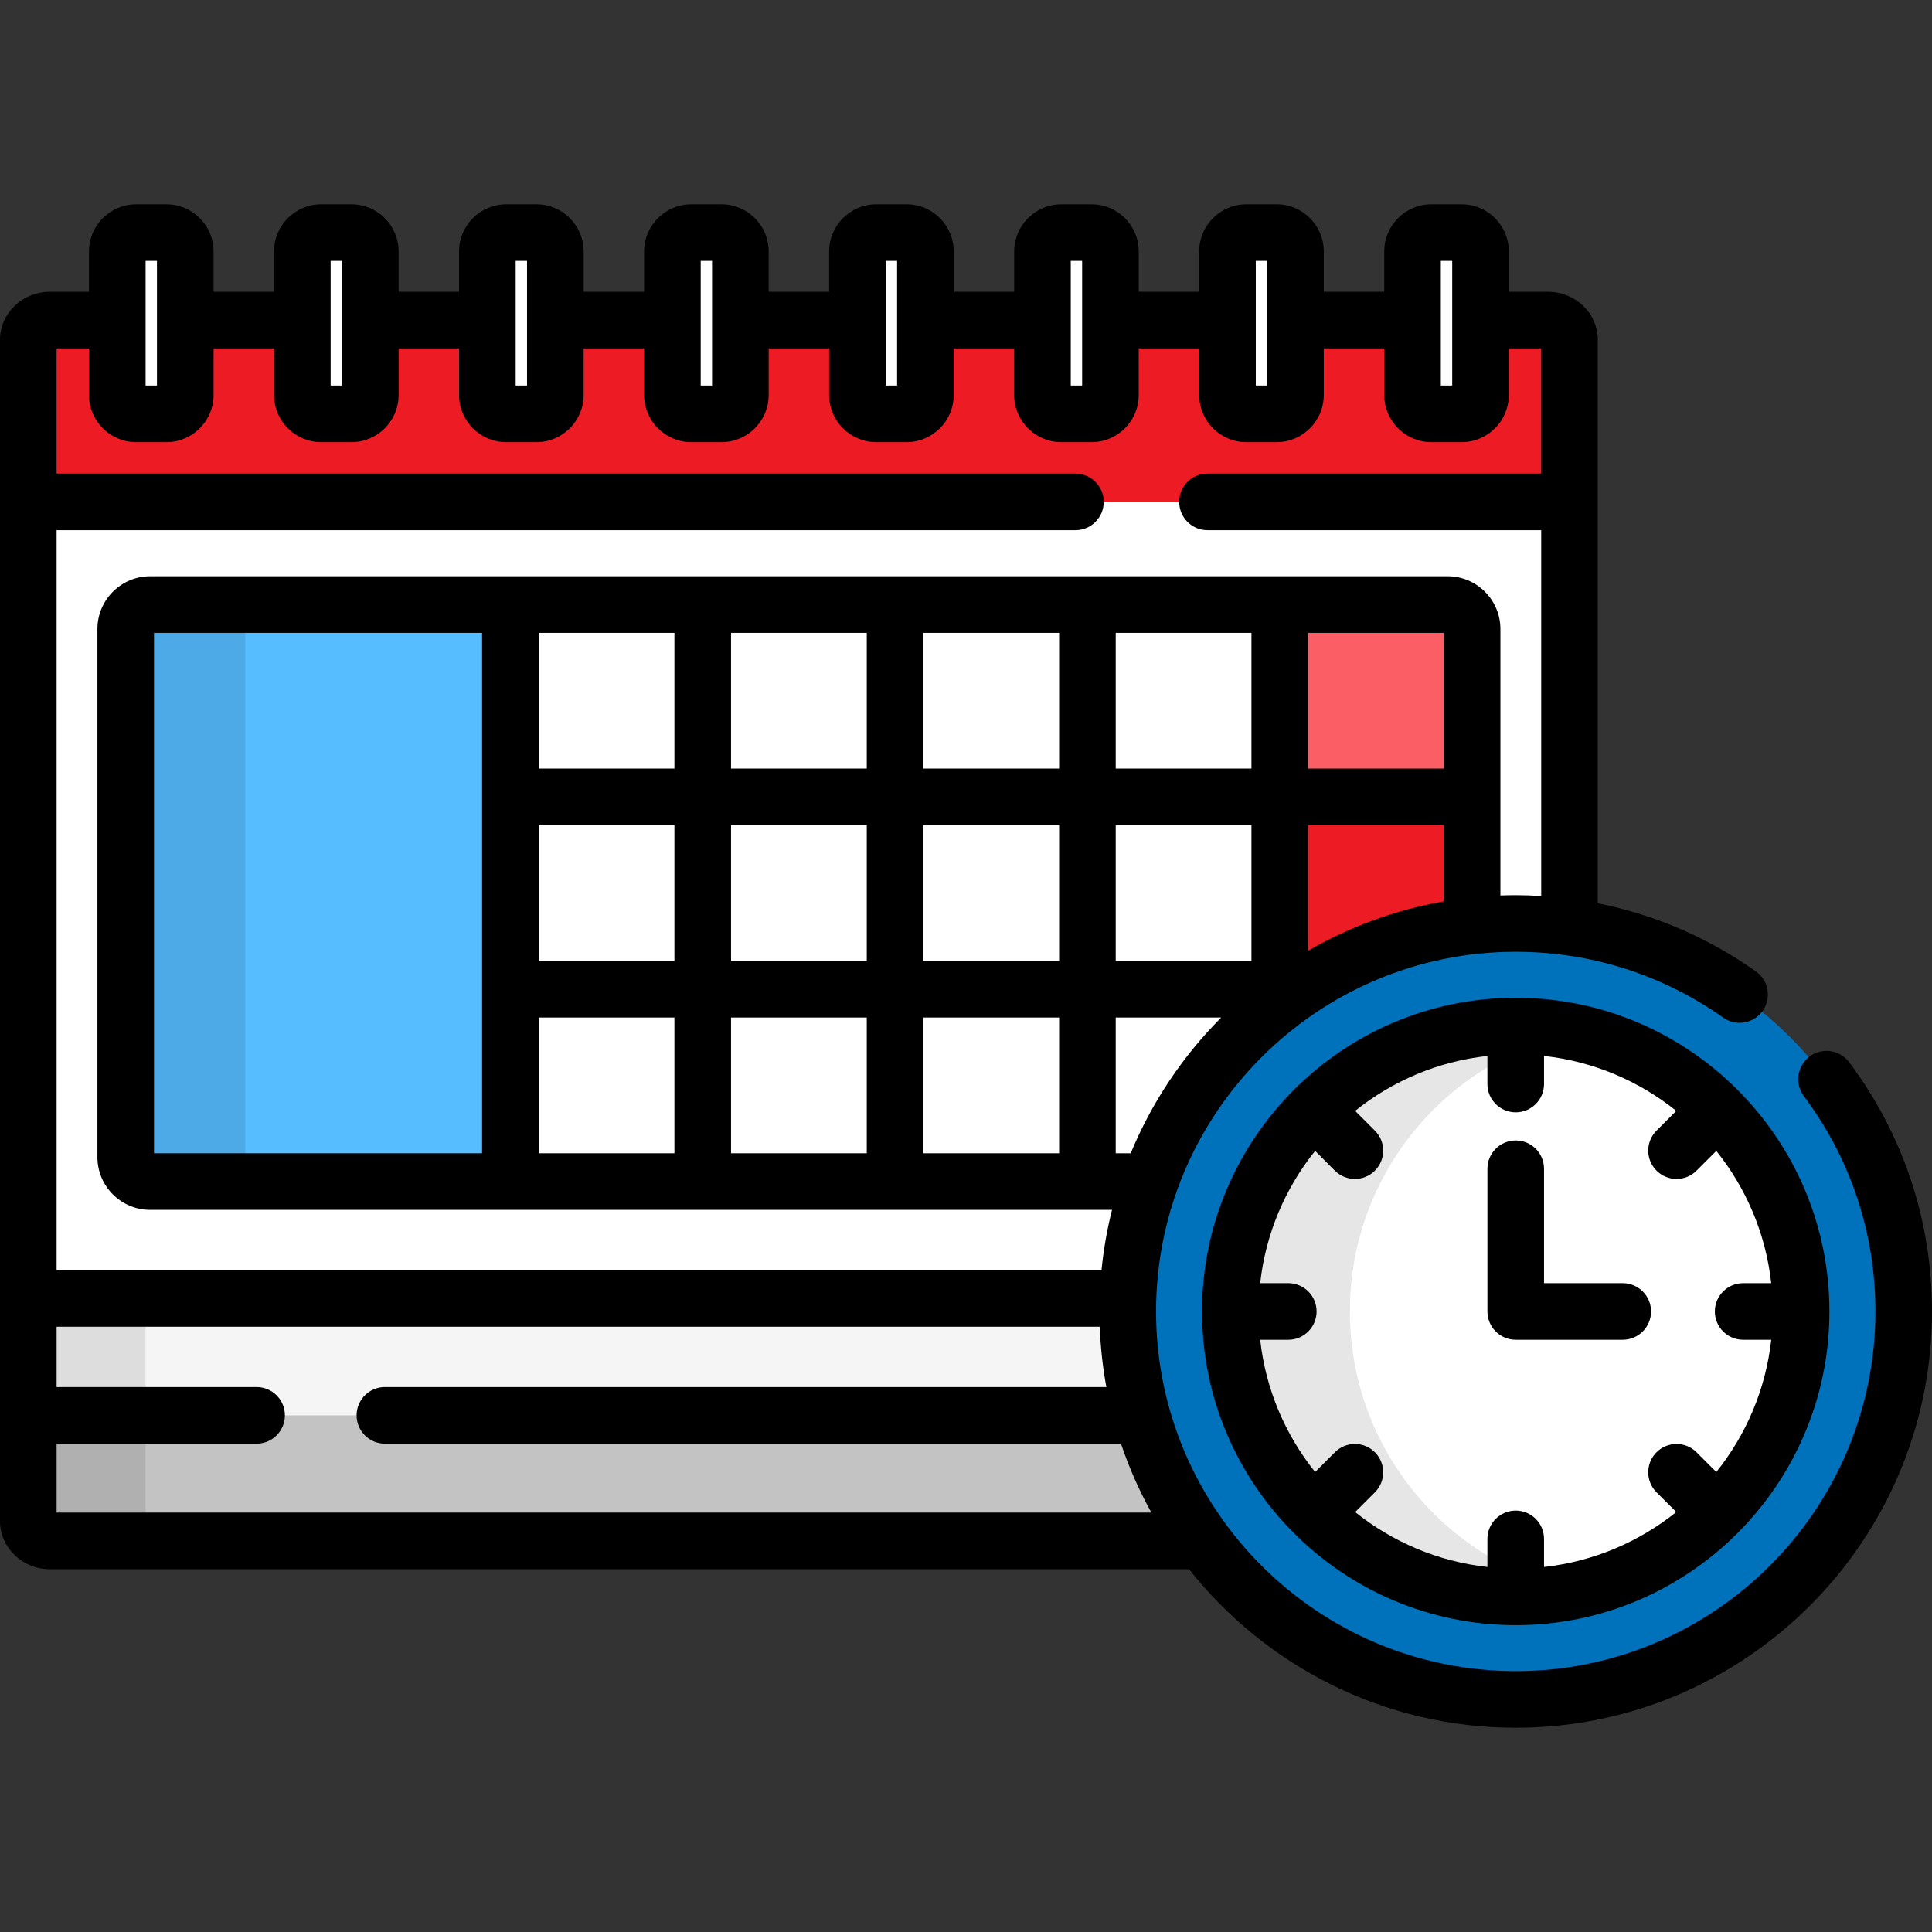 <?xml version="1.0" encoding="UTF-8"?> <svg xmlns="http://www.w3.org/2000/svg" width="110" height="110" viewBox="0 0 110 110" fill="none"><rect x="0" y="0" width="110" height="110" fill="#333333" stroke="none"/><path d="M64.21 74.668C64.21 74.421 64.215 74.174 64.223 73.929H2.844C2.166 73.929 1.611 73.424 1.611 72.806V86.609C1.611 87.227 2.166 87.732 2.844 87.732H68.487C65.799 84.073 64.21 79.557 64.21 74.668Z" fill="#C3C3C3"></path><path d="M64.21 74.668C64.21 74.421 64.215 74.174 64.223 73.929H2.844C2.166 73.929 1.611 73.424 1.611 72.806V79.461C1.611 80.079 2.166 80.584 2.844 80.584H65.012C64.49 78.701 64.21 76.718 64.21 74.668Z" fill="#F5F5F5"></path><path d="M1.611 72.806C1.611 73.424 2.166 73.929 2.844 73.929H64.223C64.614 62.072 74.347 52.579 86.299 52.579C87.338 52.579 88.36 52.652 89.361 52.791V28.575H1.611V72.806Z" fill="white"></path><path opacity="0.1" d="M8.285 86.609V73.929H2.844C2.166 73.929 1.611 73.424 1.611 72.806V86.609C1.611 87.227 2.166 87.732 2.844 87.732H9.518C8.84 87.732 8.285 87.227 8.285 86.609Z" fill="black"></path><path d="M8.552 34.421C7.785 34.421 7.158 35.048 7.158 35.815V65.88C7.158 66.647 7.785 67.274 8.552 67.274H29.06V34.421H8.552Z" fill="#56BDFF"></path><g opacity="0.1"><path d="M13.966 65.88V35.815C13.966 35.048 14.593 34.421 15.36 34.421H8.552C7.785 34.421 7.158 35.048 7.158 35.815V65.88C7.158 66.647 7.785 67.274 8.552 67.274H15.36C14.593 67.274 13.966 66.647 13.966 65.88Z" fill="black"></path></g><path d="M88.129 18.223H84.294V22.488C84.294 23.079 83.81 23.562 83.219 23.562H81.498C80.907 23.562 80.424 23.079 80.424 22.488V18.223H73.759V22.488C73.759 23.079 73.275 23.562 72.684 23.562H70.963C70.372 23.562 69.889 23.079 69.889 22.488V18.223H63.224V22.488C63.224 23.079 62.74 23.562 62.15 23.562H60.428C59.837 23.562 59.354 23.079 59.354 22.488V18.223H52.689V22.488C52.689 23.079 52.205 23.562 51.615 23.562H49.893C49.302 23.562 48.819 23.079 48.819 22.488V18.223H42.154V22.488C42.154 23.079 41.67 23.562 41.08 23.562H39.358C38.767 23.562 38.284 23.079 38.284 22.488V18.223H31.619V22.488C31.619 23.079 31.135 23.562 30.544 23.562H28.823C28.232 23.562 27.749 23.079 27.749 22.488V18.223H21.084V22.488C21.084 23.079 20.6 23.562 20.009 23.562H18.288C17.697 23.562 17.214 23.079 17.214 22.488V18.223H10.549V22.488C10.549 23.079 10.065 23.562 9.474 23.562H7.753C7.162 23.562 6.679 23.079 6.679 22.488V18.223H2.844C2.166 18.223 1.611 18.777 1.611 19.455V28.575H89.361V19.455C89.361 18.777 88.806 18.223 88.129 18.223Z" fill="#ED1C24"></path><path d="M40.012 34.42H29.061V45.371H40.012V34.42Z" fill="white"></path><path d="M50.963 34.42H40.012V45.371H50.963V34.42Z" fill="white"></path><path d="M61.912 34.42H50.961V45.371H61.912V34.42Z" fill="white"></path><path d="M72.865 34.42H61.914V45.371H72.865V34.42Z" fill="white"></path><path d="M40.012 45.37H29.061V56.321H40.012V45.37Z" fill="white"></path><path d="M50.963 45.37H40.012V56.321H50.963V45.37Z" fill="white"></path><path d="M61.912 45.37H50.961V56.321H61.912V45.37Z" fill="white"></path><path d="M72.865 45.37H61.914V56.321H72.865V45.37Z" fill="white"></path><path d="M83.814 52.718V45.371H72.863V56.322H73.992C76.86 54.394 80.206 53.122 83.814 52.718Z" fill="#ED1C24"></path><path d="M40.012 56.324H29.061V67.275H40.012V56.324Z" fill="white"></path><path d="M50.963 56.324H40.012V67.275H50.963V56.324Z" fill="white"></path><path d="M61.912 56.324H50.961V67.275H61.912V56.324Z" fill="white"></path><path d="M72.865 57.136V56.323H61.914V67.275H65.481C66.921 63.218 69.514 59.707 72.865 57.136Z" fill="white"></path><path d="M82.421 34.421H72.863V45.372H83.814V35.815C83.814 35.048 83.187 34.421 82.421 34.421Z" fill="#FB5F65"></path><path d="M10.548 22.488C10.548 23.079 10.064 23.562 9.473 23.562H7.752C7.161 23.562 6.678 23.079 6.678 22.488V14.316C6.678 13.726 7.161 13.242 7.752 13.242H9.473C10.064 13.242 10.548 13.726 10.548 14.316V22.488Z" fill="white"></path><path d="M21.083 22.488C21.083 23.079 20.599 23.562 20.009 23.562H18.287C17.696 23.562 17.213 23.079 17.213 22.488V14.316C17.213 13.726 17.696 13.242 18.287 13.242H20.009C20.599 13.242 21.083 13.726 21.083 14.316V22.488Z" fill="white"></path><path d="M31.618 22.488C31.618 23.079 31.135 23.562 30.544 23.562H28.822C28.231 23.562 27.748 23.079 27.748 22.488V14.316C27.748 13.726 28.231 13.242 28.822 13.242H30.544C31.135 13.242 31.618 13.726 31.618 14.316V22.488Z" fill="white"></path><path d="M42.153 22.488C42.153 23.079 41.67 23.562 41.079 23.562H39.357C38.767 23.562 38.283 23.079 38.283 22.488V14.316C38.283 13.726 38.767 13.242 39.357 13.242H41.079C41.67 13.242 42.153 13.726 42.153 14.316V22.488Z" fill="white"></path><path d="M52.688 22.488C52.688 23.079 52.205 23.562 51.614 23.562H49.893C49.302 23.562 48.818 23.079 48.818 22.488V14.316C48.818 13.726 49.302 13.242 49.893 13.242H51.614C52.205 13.242 52.688 13.726 52.688 14.316V22.488Z" fill="white"></path><path d="M63.224 22.488C63.224 23.079 62.74 23.562 62.149 23.562H60.428C59.837 23.562 59.353 23.079 59.353 22.488V14.316C59.353 13.726 59.837 13.242 60.428 13.242H62.149C62.74 13.242 63.224 13.726 63.224 14.316V22.488Z" fill="white"></path><path d="M73.759 22.488C73.759 23.079 73.275 23.562 72.684 23.562H70.963C70.372 23.562 69.889 23.079 69.889 22.488V14.316C69.889 13.726 70.372 13.242 70.963 13.242H72.684C73.275 13.242 73.759 13.726 73.759 14.316V22.488Z" fill="white"></path><path d="M84.294 22.488C84.294 23.079 83.81 23.562 83.22 23.562H81.498C80.907 23.562 80.424 23.079 80.424 22.488V14.316C80.424 13.726 80.907 13.242 81.498 13.242H83.22C83.81 13.242 84.294 13.726 84.294 14.316V22.488Z" fill="white"></path><path d="M86.299 96.76C98.499 96.76 108.39 86.87 108.39 74.669C108.39 62.469 98.499 52.579 86.299 52.579C74.099 52.579 64.209 62.469 64.209 74.669C64.209 86.87 74.099 96.76 86.299 96.76Z" fill="#0072BC"></path><path d="M86.298 90.92C95.273 90.92 102.549 83.644 102.549 74.669C102.549 65.694 95.273 58.418 86.298 58.418C77.323 58.418 70.047 65.694 70.047 74.669C70.047 83.644 77.323 90.92 86.298 90.92Z" fill="white"></path><g opacity="0.1"><path d="M76.856 74.669C76.856 66.862 82.362 60.343 89.702 58.779C88.604 58.545 87.466 58.419 86.299 58.419C77.324 58.419 70.049 65.694 70.049 74.669C70.049 83.643 77.324 90.919 86.299 90.919C87.466 90.919 88.605 90.793 89.702 90.559C82.362 88.994 76.856 82.476 76.856 74.669Z" fill="black"></path></g><path d="M105.286 60.48C104.753 59.767 103.743 59.622 103.03 60.155C102.318 60.688 102.172 61.698 102.706 62.411C105.369 65.971 106.778 70.209 106.778 74.669C106.778 85.96 97.591 95.147 86.299 95.147C75.007 95.147 65.821 85.96 65.821 74.669C65.821 63.377 75.008 54.19 86.299 54.19C90.561 54.19 94.646 55.487 98.112 57.939C98.839 58.453 99.844 58.28 100.358 57.554C100.872 56.827 100.7 55.822 99.973 55.308C97.249 53.381 94.195 52.072 90.972 51.429V19.346C90.972 17.838 89.697 16.611 88.129 16.611H85.905V14.316C85.905 12.836 84.701 11.631 83.22 11.631H81.498C80.017 11.631 78.813 12.835 78.813 14.316V16.612H75.37V14.316C75.37 12.836 74.165 11.631 72.685 11.631H70.963C69.482 11.631 68.278 12.835 68.278 14.316V16.612H64.835V14.316C64.835 12.836 63.631 11.631 62.15 11.631H60.428C58.947 11.631 57.743 12.835 57.743 14.316V16.612H54.3V14.316C54.3 12.836 53.096 11.631 51.615 11.631H49.893C48.412 11.631 47.208 12.835 47.208 14.316V16.612H43.765V14.316C43.765 12.836 42.561 11.631 41.08 11.631H39.358C37.877 11.631 36.673 12.835 36.673 14.316V16.612H33.23V14.316C33.23 12.836 32.025 11.631 30.544 11.631H28.823C27.342 11.631 26.137 12.835 26.137 14.316V16.612H22.695V14.316C22.695 12.836 21.49 11.631 20.009 11.631H18.288C16.807 11.631 15.602 12.835 15.602 14.316V16.612H12.16V14.316C12.16 12.836 10.955 11.631 9.474 11.631H7.753C6.272 11.631 5.067 12.835 5.067 14.316V16.612H2.844C1.276 16.611 0 17.838 0 19.346V72.806V86.609C0 88.117 1.276 89.344 2.844 89.344H67.701C72.045 94.838 78.767 98.37 86.299 98.37C99.368 98.37 110 87.737 110 74.669C110 69.508 108.37 64.602 105.286 60.48ZM64.378 65.663H63.524V57.934H69.531C67.341 60.129 65.578 62.752 64.378 65.663ZM71.252 54.711H63.524V46.983H71.252V54.711ZM71.252 43.76H63.524V36.032H71.252V43.76ZM82.204 51.323C79.434 51.807 76.827 52.774 74.475 54.133V46.983H82.204V51.323ZM82.204 43.76H74.475V36.032H82.204V43.76ZM82.035 14.854H82.683V21.951H82.035V14.854ZM71.5 14.854H72.147V21.951H71.5V14.854ZM60.965 14.854H61.612V21.951H60.965V14.854ZM50.43 14.854H51.077V21.951H50.43V14.854ZM39.895 14.854H40.542V21.951H39.895V14.854ZM29.36 14.854H30.007V21.951H29.36V14.854ZM18.825 14.854H19.472V21.951H18.825V14.854ZM8.29 14.854H8.937V21.951H8.29V14.854ZM3.223 30.187H61.231C62.12 30.187 62.842 29.465 62.842 28.575C62.842 27.686 62.12 26.964 61.231 26.964H3.223V19.834H5.067V22.488C5.067 23.969 6.272 25.174 7.753 25.174H9.474C10.955 25.174 12.16 23.969 12.16 22.488V19.834H15.602V22.488C15.602 23.969 16.807 25.174 18.288 25.174H20.009C21.49 25.174 22.695 23.969 22.695 22.488V19.834H26.137V22.488C26.137 23.969 27.342 25.174 28.823 25.174H30.544C32.025 25.174 33.23 23.969 33.23 22.488V19.834H36.672V22.488C36.672 23.969 37.877 25.174 39.358 25.174H41.079C42.56 25.174 43.765 23.969 43.765 22.488V19.834H47.207V22.488C47.207 23.969 48.412 25.174 49.893 25.174H51.614C53.095 25.174 54.3 23.969 54.3 22.488V19.834H57.742V22.488C57.742 23.969 58.947 25.174 60.428 25.174H62.149C63.63 25.174 64.835 23.969 64.835 22.488V19.834H68.278V22.488C68.278 23.969 69.482 25.174 70.963 25.174H72.685C74.165 25.174 75.37 23.969 75.37 22.488V19.834H78.813V22.488C78.813 23.969 80.017 25.174 81.498 25.174H83.22C84.701 25.174 85.905 23.969 85.905 22.488V19.834H87.75V26.964H68.75C67.86 26.964 67.139 27.686 67.139 28.575C67.139 29.465 67.86 30.187 68.75 30.187H87.75V51.016C87.268 50.986 86.785 50.968 86.299 50.968C86.007 50.968 85.716 50.975 85.427 50.985V35.814C85.427 34.157 84.078 32.809 82.421 32.809H8.551C6.894 32.809 5.546 34.157 5.546 35.814V65.88C5.546 67.537 6.894 68.885 8.551 68.885H63.313C63.032 70 62.831 71.146 62.715 72.318H3.223V30.187ZM52.573 54.711V46.983H60.302V54.711H52.573ZM60.302 57.934V65.663H52.573V57.934H60.302ZM52.573 43.76V36.032H60.302V43.76H52.573ZM41.622 54.711V46.983H49.35V54.711H41.622ZM49.35 57.934V65.663H41.622V57.934H49.35ZM41.622 43.76V36.032H49.35V43.76H41.622ZM30.671 54.711V46.983H38.399V54.711H30.671ZM38.399 57.934V65.663H30.671V57.934H38.399ZM30.671 43.76V36.032H38.399V43.76H30.671ZM27.448 36.032V45.372V56.323V65.663H8.769V36.032H27.448ZM3.223 86.121V82.196H14.609C15.499 82.196 16.221 81.474 16.221 80.585C16.221 79.695 15.499 78.973 14.609 78.973H3.223V75.54H62.616C62.658 76.708 62.785 77.854 62.991 78.973H21.914C21.024 78.973 20.303 79.695 20.303 80.585C20.303 81.474 21.024 82.196 21.914 82.196H63.824C64.284 83.564 64.865 84.876 65.555 86.121H3.223Z" fill="black"></path><path d="M86.299 56.808C76.45 56.808 68.438 64.82 68.438 74.669C68.438 84.518 76.45 92.53 86.299 92.53C96.147 92.53 104.16 84.518 104.16 74.669C104.16 64.82 96.147 56.808 86.299 56.808ZM99.248 76.28H100.847C100.535 79.11 99.413 81.699 97.719 83.811L96.594 82.686C95.965 82.056 94.945 82.056 94.316 82.686C93.686 83.315 93.686 84.335 94.316 84.965L95.441 86.089C93.329 87.783 90.74 88.905 87.91 89.217V87.618C87.91 86.728 87.189 86.006 86.299 86.006C85.409 86.006 84.687 86.728 84.687 87.618V89.217C81.857 88.905 79.269 87.784 77.157 86.09L78.282 84.965C78.911 84.335 78.911 83.315 78.281 82.686C77.652 82.056 76.632 82.056 76.003 82.686L74.878 83.811C73.184 81.699 72.062 79.11 71.75 76.28H73.349C74.239 76.28 74.961 75.559 74.961 74.669C74.961 73.779 74.239 73.057 73.349 73.057H71.75C72.062 70.227 73.184 67.639 74.878 65.526L76.003 66.652C76.317 66.966 76.73 67.124 77.142 67.124C77.554 67.124 77.967 66.966 78.281 66.652C78.911 66.022 78.911 65.002 78.281 64.373L77.156 63.248C79.268 61.554 81.857 60.432 84.687 60.121V61.72C84.687 62.609 85.409 63.331 86.298 63.331C87.188 63.331 87.91 62.609 87.91 61.72V60.121C90.74 60.432 93.328 61.554 95.44 63.248L94.316 64.373C93.686 65.002 93.686 66.023 94.316 66.652C94.63 66.966 95.043 67.124 95.455 67.124C95.867 67.124 96.28 66.966 96.594 66.652L97.719 65.527C99.413 67.639 100.535 70.227 100.846 73.058H99.247C98.358 73.058 97.636 73.779 97.636 74.669C97.636 75.559 98.358 76.28 99.248 76.28Z" fill="black"></path><path d="M92.392 73.058H87.91V66.544C87.91 65.654 87.189 64.933 86.299 64.933C85.409 64.933 84.688 65.654 84.688 66.544V74.669C84.688 75.559 85.409 76.28 86.299 76.28H92.392C93.282 76.28 94.004 75.559 94.004 74.669C94.004 73.779 93.282 73.058 92.392 73.058Z" fill="black"></path></svg> 